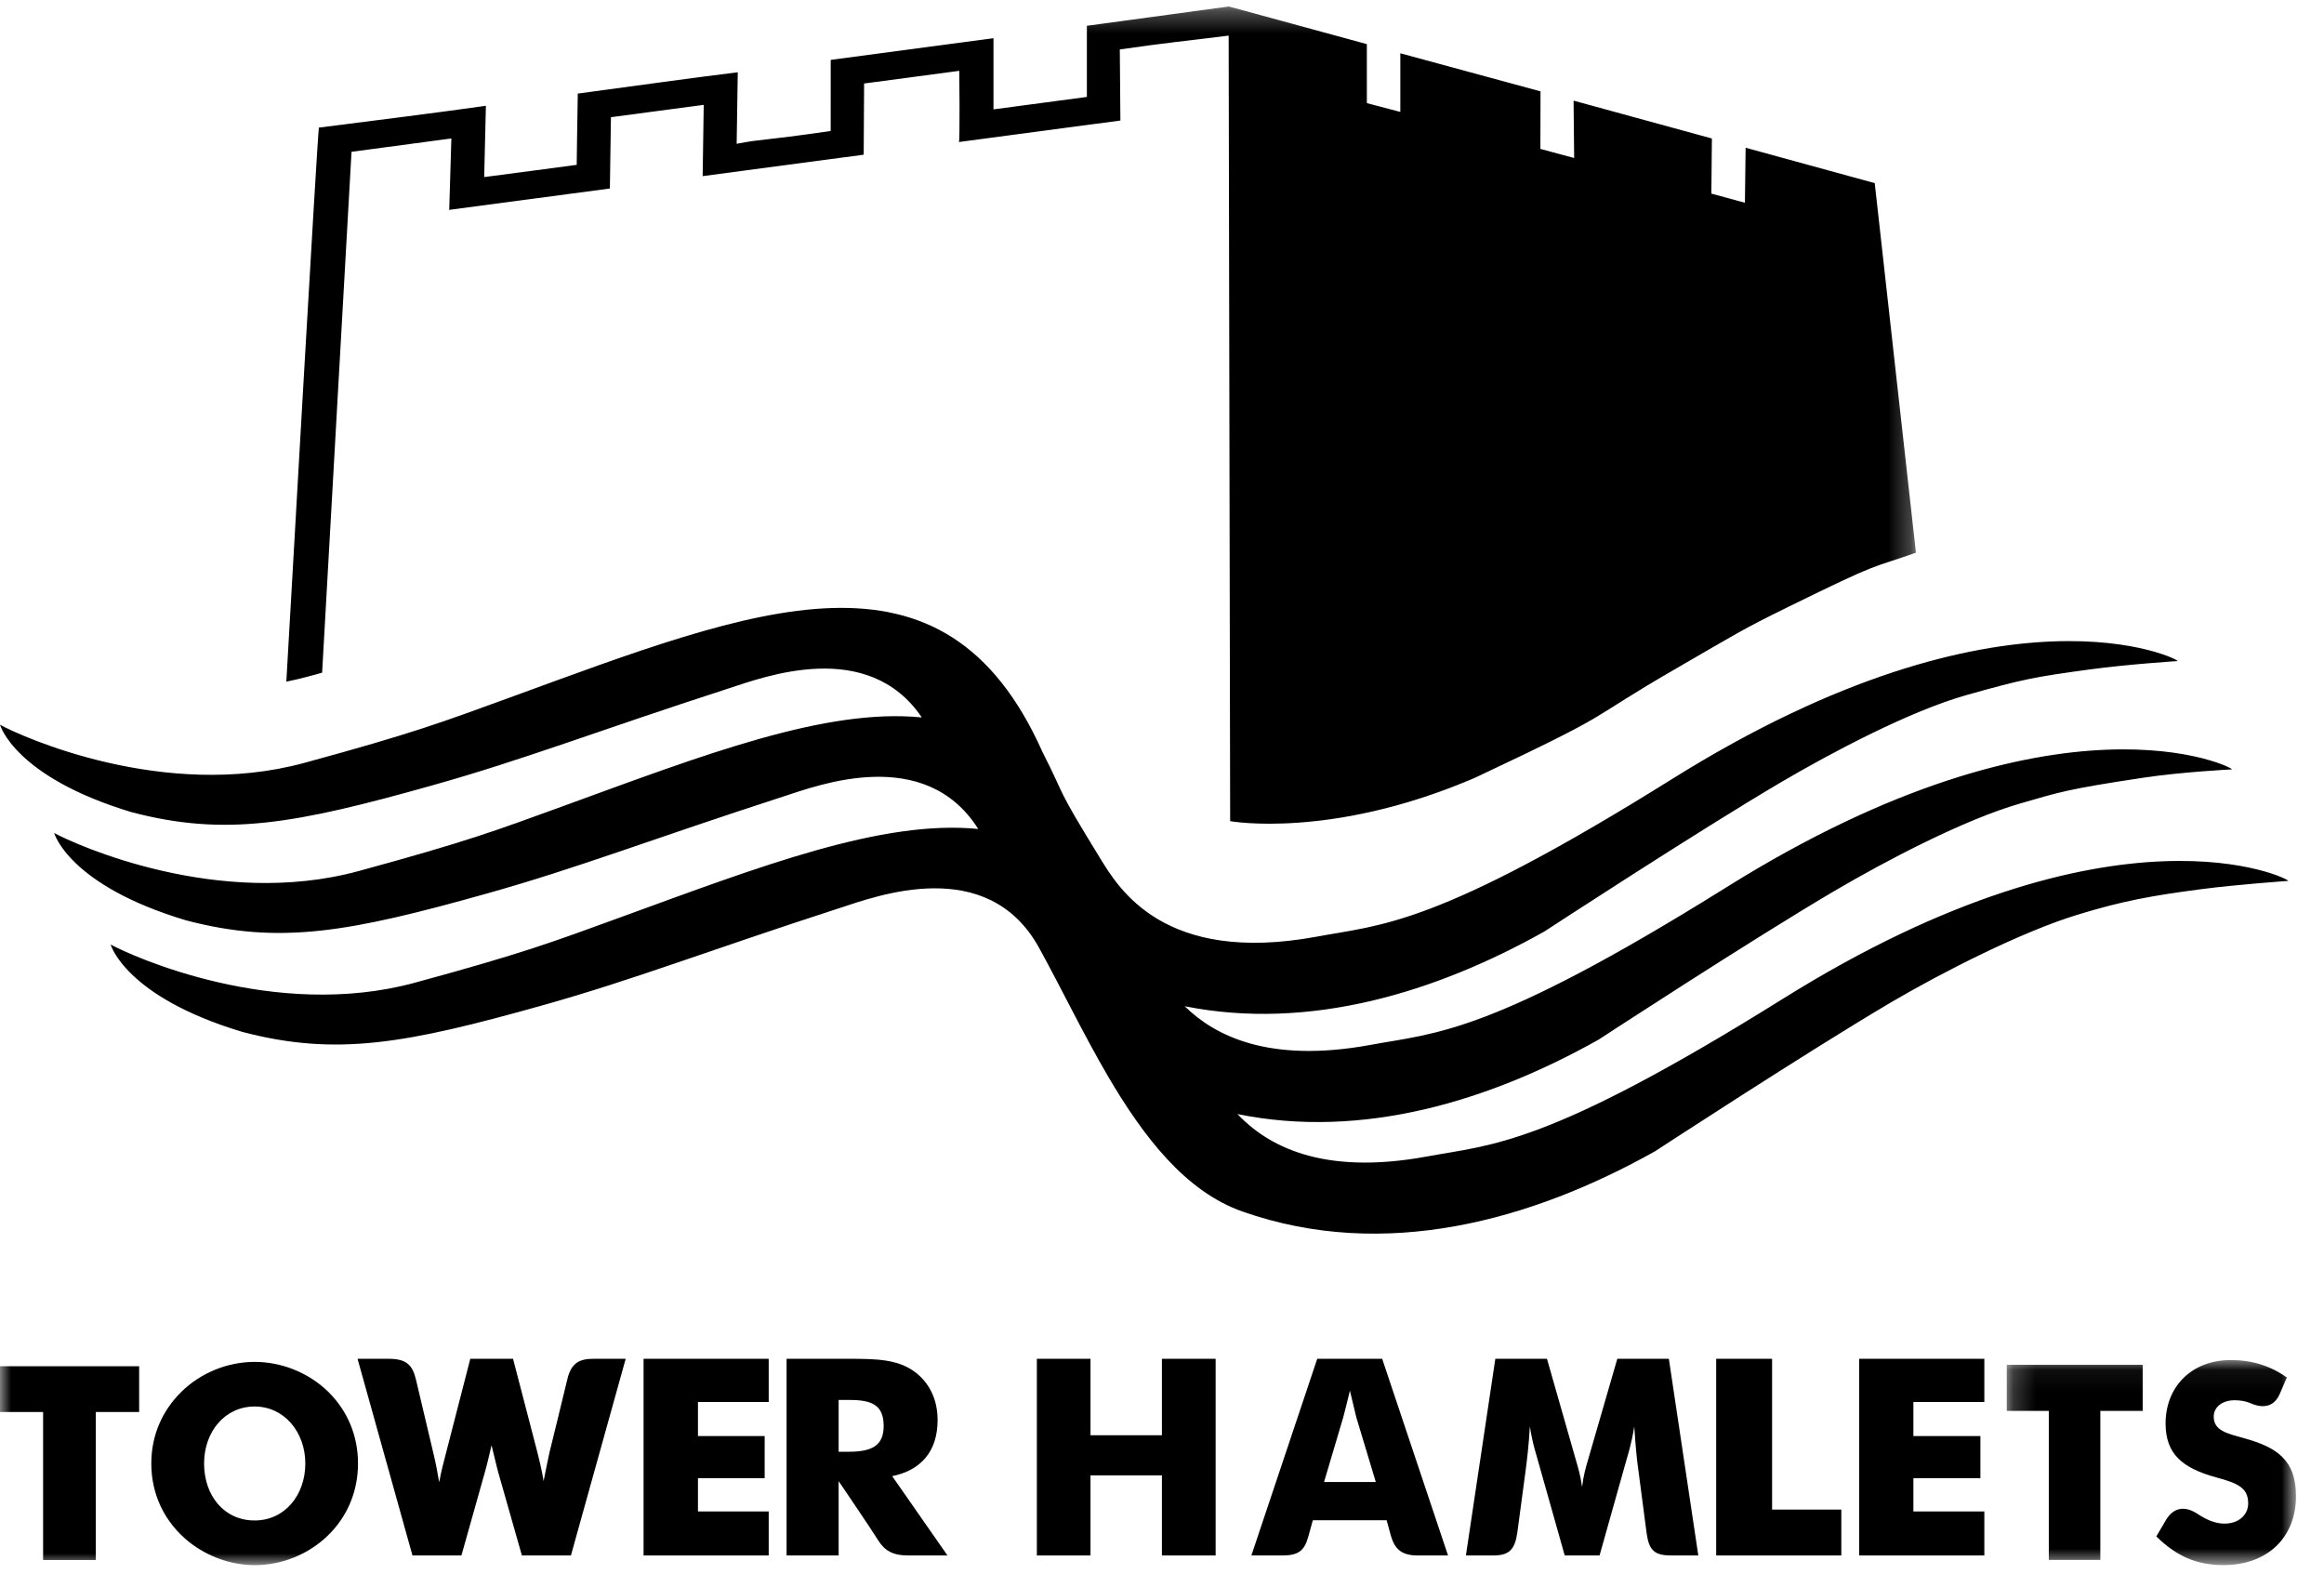 <?xml version="1.0" encoding="UTF-8"?>
<svg width="104px" height="71px" viewBox="0 0 104 71" version="1.1" xmlns="http://www.w3.org/2000/svg" xmlns:xlink="http://www.w3.org/1999/xlink">
    <title>Logos/Tower Hamlets/black</title>
    <defs>
        <polygon id="path-1" points="0 0.29 85.739 0.29 85.739 70.011 0 70.011"></polygon>
        <polygon id="path-3" points="0.203 0.056 13.146 0.056 13.146 9.209 0.203 9.209"></polygon>
    </defs>
    <g id="Logos/Tower-Hamlets/black" stroke="none" stroke-width="1" fill="none" fill-rule="evenodd">
        <g id="Logos/Tower-Hamlets">
            <path d="M79.781,44.694 C69.183,51.308 66.774,51.206 63.848,51.749 C59.116,52.619 56.697,51.238 55.375,49.85 C60.998,50.994 66.668,49.254 71.536,46.52 C71.536,46.52 78.41,42.029 82.114,39.853 C84.403,38.51 87.904,36.669 90.426,35.946 C92.147,35.453 92.436,35.321 95.902,34.801 C97.665,34.536 99.876,34.427 99.876,34.427 C100.079,34.395 92.217,30.354 77.258,39.702 C66.658,46.319 64.253,46.212 61.327,46.755 C56.784,47.587 54.371,46.352 53.016,45.025 C58.617,46.139 64.264,44.398 69.105,41.684 C69.105,41.684 75.989,37.185 79.69,35.008 C81.977,33.665 85.474,31.814 87.999,31.102 C90.562,30.378 91.08,30.287 93.478,29.96 C95.228,29.721 97.445,29.58 97.445,29.58 C97.649,29.553 89.787,25.508 74.829,34.856 C64.227,41.479 61.825,41.368 58.898,41.916 C52.1,43.16 50.072,39.776 49.22,38.384 C47.143,35.002 47.775,35.854 46.655,33.656 C42.244,23.763 33.928,27.157 22.755,31.234 C19.781,32.317 18.507,32.805 13.61,34.138 C7.34,35.842 0.955,32.958 0,32.428 C0,32.428 0.636,34.757 5.884,36.34 C10.101,37.448 13.221,36.864 19.352,35.14 C23.454,33.989 26.585,32.755 32.636,30.794 C34.161,30.301 38.828,28.523 41.251,32.102 C36.941,31.674 31.522,33.766 25.182,36.077 C22.208,37.159 20.928,37.648 16.037,38.979 C9.771,40.682 3.386,37.798 2.423,37.272 C2.423,37.272 3.062,39.603 8.311,41.177 C12.529,42.29 15.644,41.705 21.783,39.983 C25.888,38.831 29.014,37.597 35.069,35.636 C36.608,35.138 41.385,33.314 43.778,37.093 C39.469,36.665 34.05,38.756 27.711,41.066 C24.733,42.149 23.451,42.643 18.565,43.972 C12.295,45.677 5.91,42.789 4.951,42.262 C4.951,42.262 5.594,44.595 10.839,46.171 C15.056,47.279 18.172,46.701 24.304,44.977 C28.411,43.822 31.539,42.587 37.593,40.625 C39.183,40.113 44.191,38.2 46.507,42.425 C47.493,44.218 48.473,46.256 49.577,48.149 C51.187,50.892 53.059,53.317 55.6,54.21 C61.955,56.446 68.528,54.614 74.06,51.517 C74.06,51.517 80.94,47.02 84.638,44.842 C86.927,43.501 90.442,41.705 92.956,40.934 C95.015,40.302 96.331,40.074 98.434,39.796 C100.103,39.575 102.396,39.417 102.396,39.417 C102.603,39.387 94.741,35.347 79.781,44.694" id="Fill-1" fill="#000000"></path>
            <g id="Group-6">
                <mask id="mask-2" fill="white">
                    <use xlink:href="#path-1"></use>
                </mask>
                <g id="Clip-3"></g>
                <path d="M13.756,30.28 C13.984,30.218 14.202,30.158 14.415,30.1 L15.731,6.792 L20.199,6.195 L20.103,9.391 L27.292,8.434 L27.34,5.244 L31.492,4.692 L31.444,7.881 L38.651,6.922 L38.669,3.736 L42.928,3.169 C42.928,3.169 42.966,6.377 42.909,6.355 L50.138,5.393 C50.138,5.263 50.112,2.213 50.112,2.213 C52.09,1.924 53.027,1.839 54.983,1.594 L55.05,36.743 C55.05,36.743 59.568,37.567 65.999,34.804 C72.677,31.659 70.645,32.431 75.096,29.861 C77.608,28.411 77.973,28.158 80.032,27.152 C84.289,25.063 83.566,25.5 85.739,24.73 L83.895,8.194 C82.264,7.747 78.117,6.61 78.117,6.61 L78.086,9.072 L76.584,8.663 L76.608,6.197 L70.418,4.503 L70.444,7.07 L68.933,6.663 L68.939,4.088 L62.665,2.384 L62.665,5.008 L61.168,4.614 L61.167,1.974 L54.99,0.29 L48.638,1.154 L48.638,4.337 L44.459,4.894 L44.459,1.71 L37.175,2.68 L37.174,5.861 C33.901,6.336 34.246,6.191 32.966,6.434 L33.015,3.234 C31.056,3.471 27.838,3.923 25.856,4.187 C25.834,5.285 25.808,7.376 25.808,7.376 C25.786,7.384 21.668,7.923 21.668,7.923 L21.744,4.734 C19.422,5.062 16.604,5.413 14.27,5.71 C14.196,6.19 12.946,28.193 12.814,30.499 C13.128,30.436 13.442,30.365 13.756,30.28" id="Fill-2" fill="#000000" mask="url(#mask-2)"></path>
                <polyline id="Fill-4" fill="#000000" mask="url(#mask-2)" points="1.929 63.181 0 63.181 0 61.133 6.227 61.133 6.227 63.181 4.288 63.181 4.288 69.803 1.929 69.803 1.929 63.181"></polyline>
                <path d="M16.021,65.484 C16.021,64.257 15.563,63.133 14.68,62.267 C13.805,61.42 12.604,60.939 11.397,60.939 C10.183,60.939 9,61.42 8.126,62.267 C7.245,63.133 6.771,64.246 6.771,65.484 C6.771,66.877 7.367,68.116 8.453,68.99 C9.295,69.656 10.344,70.033 11.397,70.033 C12.604,70.033 13.795,69.561 14.68,68.701 C15.551,67.853 16.021,66.721 16.021,65.484 Z M11.397,68.034 C10.019,68.034 9.133,66.914 9.133,65.484 C9.133,64.064 10.063,62.935 11.397,62.935 C12.714,62.935 13.663,64.078 13.663,65.484 C13.663,66.906 12.737,68.034 11.397,68.034 L11.397,68.034 Z" id="Fill-5" fill="#000000" mask="url(#mask-2)"></path>
            </g>
            <path d="M24.048,64.984 C24.251,65.77 24.317,66.214 24.326,66.274 C24.437,65.72 24.522,65.293 24.591,64.984 C24.591,64.984 25.213,62.464 25.39,61.711 C25.569,60.953 25.965,60.8 26.571,60.8 C27.175,60.8 28,60.8 28,60.8 L25.549,69.6 L23.355,69.6 L22.286,65.844 C22.23,65.624 22.131,65.233 21.997,64.668 C21.89,65.117 21.803,65.513 21.707,65.844 L20.649,69.6 L18.458,69.6 L16,60.8 C16,60.8 16.62,60.8 17.396,60.8 C18.174,60.8 18.458,61.066 18.615,61.732 C18.769,62.395 19.39,65.007 19.39,65.007 C19.498,65.454 19.582,65.894 19.654,66.324 C19.736,65.869 19.851,65.425 19.962,65.007 L21.046,60.8 L22.959,60.8 L24.048,64.984" id="Fill-7" fill="#000000"></path>
            <polyline id="Fill-8" fill="#000000" points="28.8 60.8 34.4 60.8 34.4 62.733 31.234 62.733 31.234 64.257 34.219 64.257 34.219 66.142 31.234 66.142 31.234 67.631 34.4 67.631 34.4 69.6 28.8 69.6 28.8 60.8"></polyline>
            <path d="M35.2,69.6 L37.529,69.6 L37.529,66.274 C37.529,66.274 38.992,68.424 39.285,68.901 C39.579,69.379 39.94,69.6 40.651,69.6 C41.36,69.6 42.4,69.6 42.4,69.6 L39.926,66.051 C41.247,65.78 41.958,64.908 41.958,63.543 C41.958,62.629 41.598,61.882 40.943,61.389 C40.168,60.812 39.202,60.8 37.942,60.8 C37.892,60.8 37.842,60.8 37.793,60.8 L35.2,60.8 L35.2,69.6 Z M37.529,64.959 L37.529,62.642 L38.019,62.642 C39.049,62.642 39.544,62.888 39.544,63.813 C39.544,64.682 39.022,64.959 37.984,64.959 L37.529,64.959 L37.529,64.959 Z" id="Fill-9" fill="#000000"></path>
            <polyline id="Fill-10" fill="#000000" points="46.4 60.8 48.8 60.8 48.8 64.221 51.996 64.221 51.996 60.8 54.4 60.8 54.4 69.6 51.996 69.6 51.996 66.017 48.8 66.017 48.8 69.6 46.4 69.6 46.4 60.8"></polyline>
            <path d="M56,69.6 C56,69.6 56.665,69.6 57.38,69.6 C58.097,69.6 58.371,69.396 58.545,68.763 C58.717,68.131 58.752,68.025 58.752,68.025 L62.053,68.025 C62.053,68.025 62.052,68.02 62.232,68.679 C62.413,69.34 62.744,69.6 63.448,69.6 C64.156,69.6 64.8,69.6 64.8,69.6 L61.853,60.8 L58.947,60.8 L56,69.6 Z M59.252,66.314 L60.114,63.407 C60.147,63.274 60.253,62.879 60.41,62.227 C60.563,62.879 60.656,63.274 60.692,63.407 L61.568,66.314 L59.252,66.314 L59.252,66.314 Z" id="Fill-11" fill="#000000"></path>
            <path d="M74.789,69.6 C74.052,69.6 73.796,69.38 73.69,68.623 C73.587,67.859 73.319,65.793 73.319,65.793 C73.24,65.263 73.186,64.618 73.134,63.824 C73.015,64.604 72.838,65.13 72.743,65.471 L71.581,69.6 L70.022,69.6 L68.856,65.471 C68.766,65.13 68.579,64.604 68.462,63.824 C68.418,64.618 68.342,65.263 68.273,65.793 C68.273,65.793 68.013,67.744 67.905,68.543 C67.798,69.346 67.534,69.6 66.816,69.6 C66.098,69.6 65.6,69.6 65.6,69.6 L66.917,60.8 L69.227,60.8 L70.524,65.338 C70.606,65.624 70.726,66.006 70.8,66.534 C70.857,66.039 70.967,65.651 71.063,65.33 L72.375,60.8 L74.682,60.8 L76,69.6 C76,69.6 75.532,69.6 74.789,69.6" id="Fill-12" fill="#000000"></path>
            <polyline id="Fill-13" fill="#000000" points="76.8 60.8 79.302 60.8 79.302 67.547 82.4 67.547 82.4 69.6 76.8 69.6 76.8 60.8"></polyline>
            <polyline id="Fill-14" fill="#000000" points="83.2 60.8 88.8 60.8 88.8 62.733 85.625 62.733 85.625 64.257 88.624 64.257 88.624 66.142 85.625 66.142 85.625 67.631 88.8 67.631 88.8 69.6 83.2 69.6 83.2 60.8"></polyline>
            <g id="Group-18" transform="translate(89.6, 60.8)">
                <mask id="mask-4" fill="white">
                    <use xlink:href="#path-3"></use>
                </mask>
                <g id="Clip-16"></g>
                <polyline id="Fill-15" fill="#000000" mask="url(#mask-4)" points="2.085 2.331 0.203 2.331 0.203 0.268 6.286 0.268 6.286 2.331 4.391 2.331 4.391 8.999 2.085 8.999 2.085 2.331"></polyline>
                <path d="M8.734,6.935 C9.149,7.21 9.54,7.375 9.947,7.375 C10.588,7.375 11.007,6.981 11.007,6.472 C11.007,5.77 10.541,5.568 9.579,5.307 C8.057,4.89 7.311,4.259 7.311,2.891 C7.311,1.265 8.46,0.056 10.233,0.056 C11.182,0.056 12.011,0.317 12.74,0.839 C12.74,0.839 12.667,0.985 12.429,1.551 C12.191,2.118 11.722,2.252 11.127,1.993 C10.884,1.888 10.636,1.855 10.404,1.855 C9.834,1.855 9.465,2.17 9.465,2.587 C9.465,3.21 10.048,3.339 10.811,3.549 C12.317,3.967 13.146,4.54 13.146,6.15 C13.146,7.974 11.892,9.231 9.9,9.231 C8.708,9.231 7.807,8.841 6.896,7.948 C6.896,7.948 6.948,7.859 7.331,7.21 C7.658,6.659 8.157,6.558 8.734,6.935" id="Fill-17" fill="#000000" mask="url(#mask-4)"></path>
            </g>
        </g>
    </g>
</svg>